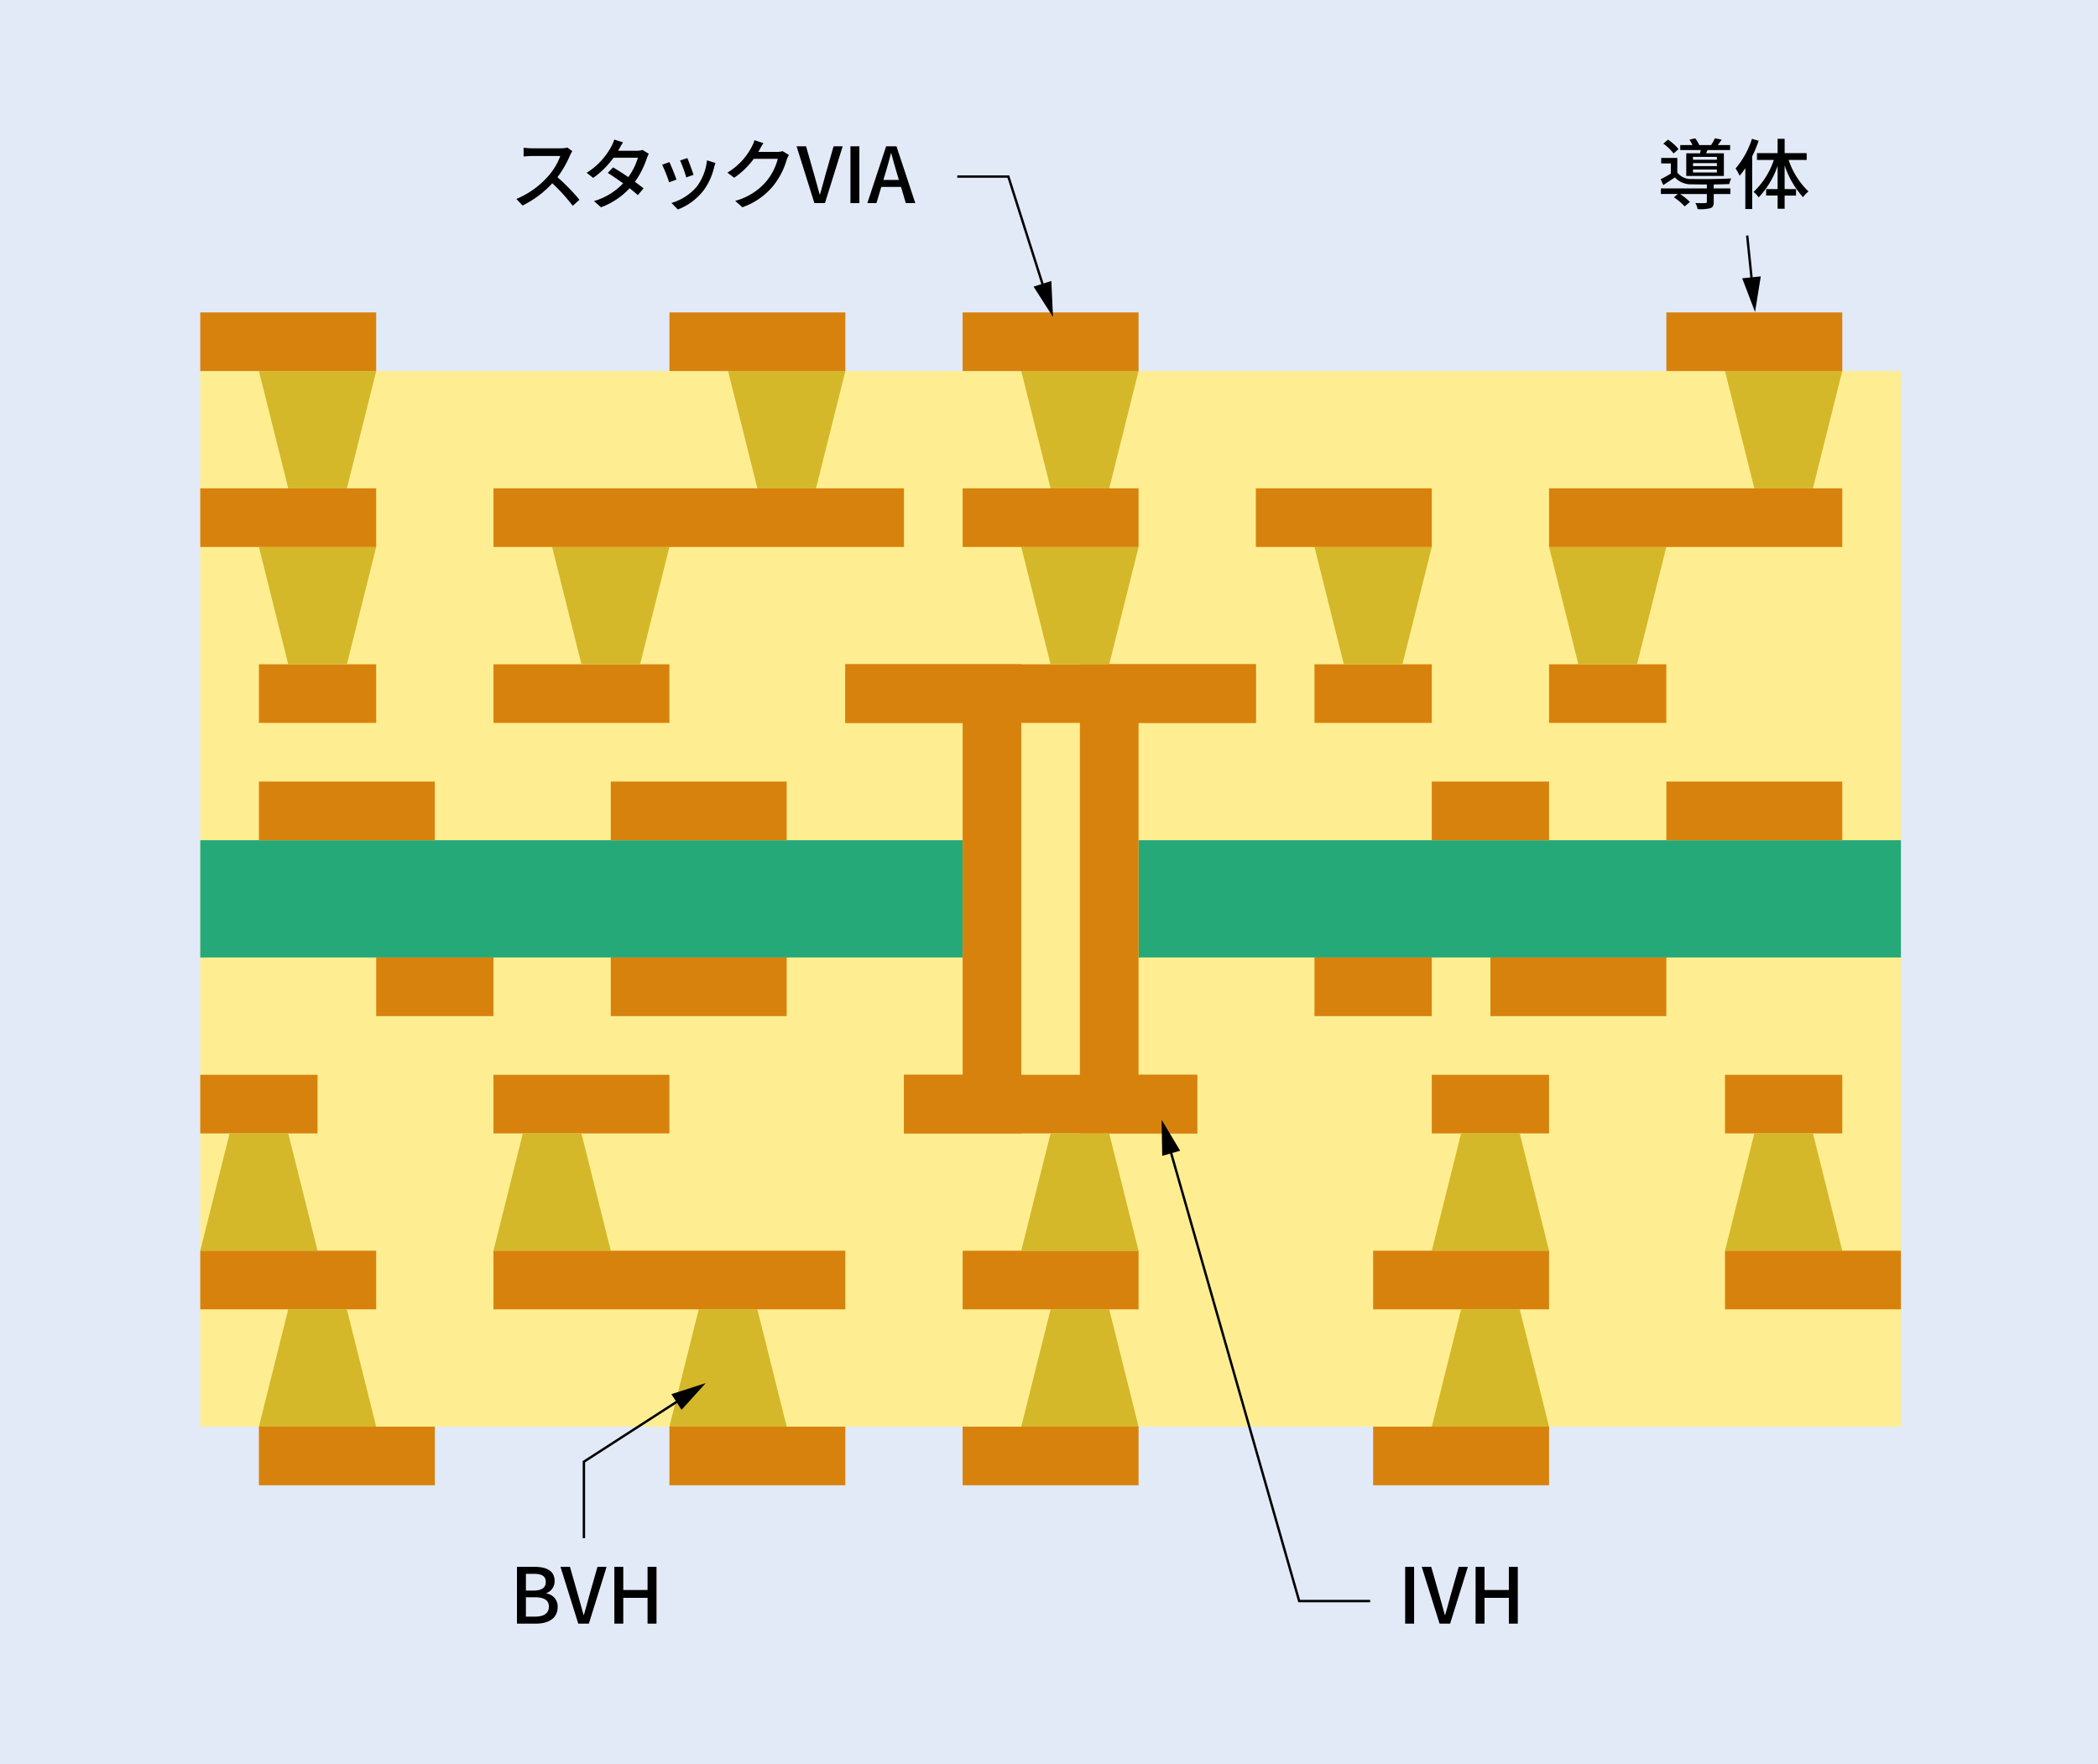 <svg xmlns="http://www.w3.org/2000/svg" xmlns:xlink="http://www.w3.org/1999/xlink" width="440" height="370" viewBox="0 0 440 370">
  <defs>
    <clipPath id="clip-path">
      <rect id="長方形_24276" data-name="長方形 24276" width="356.669" height="311.516" fill="none"/>
    </clipPath>
  </defs>
  <g id="fig03-01" transform="translate(-233 -1828)">
    <rect id="長方形_24157" data-name="長方形 24157" width="440" height="370" transform="translate(233 1828)" fill="#e2eaf8"/>
    <g id="グループ_12461" data-name="グループ 12461" transform="translate(275 1857)">
      <rect id="長方形_24235" data-name="長方形 24235" width="356.669" height="221.381" transform="translate(0 48.817)" fill="#ffee91"/>
      <rect id="長方形_24236" data-name="長方形 24236" width="159.887" height="24.597" transform="translate(0 147.209)" fill="#26a979"/>
      <rect id="長方形_24237" data-name="長方形 24237" width="159.887" height="24.597" transform="translate(196.783 147.209)" fill="#26a979"/>
      <path id="パス_5318" data-name="パス 5318" d="M100.366,94.136v-12.3h36.9v98.391h-24.6v-12.3h12.3V94.136Z" transform="translate(34.922 28.475)" fill="#d8820e" fill-rule="evenodd"/>
      <path id="パス_5319" data-name="パス 5319" d="M173.76,94.136v-12.3h-36.9v98.391h24.6v-12.3h-12.3V94.136Z" transform="translate(47.621 28.475)" fill="#d8820e" fill-rule="evenodd"/>
      <rect id="長方形_24238" data-name="長方形 24238" width="36.897" height="12.299" transform="translate(61.495 110.313)" fill="#d8820e"/>
      <rect id="長方形_24239" data-name="長方形 24239" width="24.597" height="12.299" transform="translate(233.68 110.313)" fill="#d8820e"/>
      <rect id="長方形_24240" data-name="長方形 24240" width="61.495" height="12.299" transform="translate(147.587 196.405)" fill="#d8820e"/>
      <rect id="長方形_24241" data-name="長方形 24241" width="36.897" height="12.299" transform="translate(86.092 171.808)" fill="#d8820e"/>
      <rect id="長方形_24242" data-name="長方形 24242" width="36.897" height="12.299" transform="translate(270.576 171.808)" fill="#d8820e"/>
      <rect id="長方形_24243" data-name="長方形 24243" width="36.897" height="12.299" transform="translate(307.473 134.911)" fill="#d8820e"/>
      <rect id="長方形_24244" data-name="長方形 24244" width="36.897" height="12.299" transform="translate(61.495 196.405)" fill="#d8820e"/>
      <rect id="長方形_24245" data-name="長方形 24245" width="24.597" height="12.299" transform="translate(258.277 134.911)" fill="#d8820e"/>
      <rect id="長方形_24246" data-name="長方形 24246" width="24.597" height="12.299" transform="translate(282.875 110.313)" fill="#d8820e"/>
      <rect id="長方形_24247" data-name="長方形 24247" width="24.597" height="12.299" transform="translate(258.277 196.405)" fill="#d8820e"/>
      <rect id="長方形_24248" data-name="長方形 24248" width="24.597" height="12.299" transform="translate(233.68 171.808)" fill="#d8820e"/>
      <rect id="長方形_24249" data-name="長方形 24249" width="24.597" height="12.299" transform="translate(0 196.405)" fill="#d8820e"/>
      <rect id="長方形_24250" data-name="長方形 24250" width="36.897" height="12.299" transform="translate(12.299 134.911)" fill="#d8820e"/>
      <rect id="長方形_24251" data-name="長方形 24251" width="24.597" height="12.299" transform="translate(36.897 171.808)" fill="#d8820e"/>
      <path id="パス_5320" data-name="パス 5320" d="M54.745,63.589l6.149,24.6h12.3l6.149-24.6Z" transform="translate(19.048 22.126)" fill="#d4b829" fill-rule="evenodd"/>
      <path id="パス_5321" data-name="パス 5321" d="M70.219,179.429l-6.149-24.6h-12.3l-6.149,24.6Z" transform="translate(15.874 53.873)" fill="#d4b829" fill-rule="evenodd"/>
      <path id="パス_5322" data-name="パス 5322" d="M173.36,63.589l6.149,24.6h12.3l6.149-24.6Z" transform="translate(60.32 22.126)" fill="#d4b829" fill-rule="evenodd"/>
      <path id="パス_5323" data-name="パス 5323" d="M209.856,63.589l6.149,24.6h12.3l6.149-24.6Z" transform="translate(73.019 22.126)" fill="#d4b829" fill-rule="evenodd"/>
      <path id="パス_5324" data-name="パス 5324" d="M216.206,179.429l-6.149-24.6h-12.3l-6.149,24.6Z" transform="translate(66.67 53.873)" fill="#d4b829" fill-rule="evenodd"/>
      <path id="パス_5325" data-name="パス 5325" d="M6.149,154.831,0,179.428H24.6l-6.149-24.6Z" transform="translate(0 53.873)" fill="#d4b829"/>
      <rect id="長方形_24252" data-name="長方形 24252" width="24.597" height="12.299" transform="translate(12.299 110.313)" fill="#d8820e"/>
      <path id="パス_5326" data-name="パス 5326" d="M9.124,63.589l6.149,24.6h12.3l6.149-24.6Z" transform="translate(3.175 22.126)" fill="#d4b829" fill-rule="evenodd"/>
      <rect id="長方形_24253" data-name="長方形 24253" width="24.597" height="12.299" transform="translate(319.772 196.405)" fill="#d8820e"/>
      <path id="パス_5327" data-name="パス 5327" d="M261.827,179.429l-6.149-24.6h-12.3l-6.149,24.6Z" transform="translate(82.543 53.873)" fill="#d4b829" fill-rule="evenodd"/>
      <rect id="長方形_24254" data-name="長方形 24254" width="36.897" height="12.299" transform="translate(0 73.416)" fill="#d8820e"/>
      <rect id="長方形_24255" data-name="長方形 24255" width="86.092" height="12.299" transform="translate(61.495 73.416)" fill="#d8820e"/>
      <rect id="長方形_24256" data-name="長方形 24256" width="36.897" height="12.299" transform="translate(221.38 73.416)" fill="#d8820e"/>
      <rect id="長方形_24257" data-name="長方形 24257" width="86.092" height="12.299" transform="translate(135.288 110.313)" fill="#d8820e"/>
      <rect id="長方形_24258" data-name="長方形 24258" width="61.495" height="12.299" transform="translate(282.875 73.416)" fill="#d8820e"/>
      <rect id="長方形_24259" data-name="長方形 24259" width="36.897" height="12.299" transform="translate(0 233.301)" fill="#d8820e"/>
      <rect id="長方形_24260" data-name="長方形 24260" width="36.897" height="12.299" transform="translate(319.772 233.301)" fill="#d8820e"/>
      <rect id="長方形_24261" data-name="長方形 24261" width="36.897" height="12.299" transform="translate(245.979 233.303)" fill="#d8820e"/>
      <rect id="長方形_24262" data-name="長方形 24262" width="73.793" height="12.299" transform="translate(61.495 233.303)" fill="#d8820e"/>
      <rect id="長方形_24263" data-name="長方形 24263" width="36.897" height="12.299" transform="translate(86.092 134.911)" fill="#d8820e"/>
      <rect id="長方形_24264" data-name="長方形 24264" width="36.897" height="12.299" transform="translate(159.887 270.199)" fill="#d8820e"/>
      <rect id="長方形_24265" data-name="長方形 24265" width="36.897" height="12.299" transform="translate(245.979 270.199)" fill="#d8820e"/>
      <rect id="長方形_24266" data-name="長方形 24266" width="36.897" height="12.299" transform="translate(98.392 270.199)" fill="#d8820e"/>
      <rect id="長方形_24267" data-name="長方形 24267" width="36.897" height="12.299" transform="translate(12.299 270.199)" fill="#d8820e"/>
      <rect id="長方形_24268" data-name="長方形 24268" width="36.897" height="12.299" transform="translate(159.887 233.303)" fill="#d8820e"/>
      <path id="パス_5328" data-name="パス 5328" d="M33.722,206.8l-6.149-24.6h-12.3L9.125,206.8Z" transform="translate(3.175 63.397)" fill="#d4b829" fill-rule="evenodd"/>
      <path id="パス_5329" data-name="パス 5329" d="M216.206,206.8l-6.149-24.6h-12.3l-6.149,24.6Z" transform="translate(66.67 63.397)" fill="#d4b829" fill-rule="evenodd"/>
      <path id="パス_5330" data-name="パス 5330" d="M152.336,206.8l-6.149-24.6h-12.3l-6.149,24.6Z" transform="translate(44.446 63.397)" fill="#d4b829" fill-rule="evenodd"/>
      <path id="パス_5331" data-name="パス 5331" d="M152.336,179.429l-6.149-24.6h-12.3l-6.149,24.6Z" transform="translate(44.446 53.873)" fill="#d4b829" fill-rule="evenodd"/>
      <path id="パス_5332" data-name="パス 5332" d="M97.591,206.8l-6.149-24.6h-12.3l-6.149,24.6Z" transform="translate(25.398 63.397)" fill="#d4b829" fill-rule="evenodd"/>
      <path id="パス_5333" data-name="パス 5333" d="M237.229,36.217l6.149,24.6h12.3l6.149-24.6Z" transform="translate(82.543 12.601)" fill="#d4b829" fill-rule="evenodd"/>
      <path id="パス_5334" data-name="パス 5334" d="M82.118,36.217l6.149,24.6h12.3l6.149-24.6Z" transform="translate(28.573 12.601)" fill="#d4b829" fill-rule="evenodd"/>
      <path id="パス_5335" data-name="パス 5335" d="M127.739,36.217l6.149,24.6h12.3l6.149-24.6Z" transform="translate(44.446 12.601)" fill="#d4b829" fill-rule="evenodd"/>
      <path id="パス_5336" data-name="パス 5336" d="M127.739,63.589l6.149,24.6h12.3l6.149-24.6Z" transform="translate(44.446 22.126)" fill="#d4b829" fill-rule="evenodd"/>
      <rect id="長方形_24269" data-name="長方形 24269" width="36.897" height="12.299" transform="translate(98.392 36.52)" fill="#d8820e"/>
      <rect id="長方形_24270" data-name="長方形 24270" width="36.897" height="12.299" transform="translate(159.887 36.52)" fill="#d8820e"/>
      <rect id="長方形_24271" data-name="長方形 24271" width="36.897" height="12.299" transform="translate(159.887 73.416)" fill="#d8820e"/>
      <rect id="長方形_24272" data-name="長方形 24272" width="36.897" height="12.299" transform="translate(0 36.519)" fill="#d8820e"/>
      <rect id="長方形_24273" data-name="長方形 24273" width="36.897" height="12.299" transform="translate(307.473 36.52)" fill="#d8820e"/>
      <path id="パス_5337" data-name="パス 5337" d="M9.124,36.217l6.149,24.6h12.3l6.149-24.6Z" transform="translate(3.175 12.601)" fill="#d4b829" fill-rule="evenodd"/>
      <g id="グループ_12460" data-name="グループ 12460">
        <g id="グループ_12459" data-name="グループ 12459" clip-path="url(#clip-path)">
          <path id="パス_5338" data-name="パス 5338" d="M60.447,3.056A22.149,22.149,0,0,1,57.8,7.663,42.939,42.939,0,0,1,62.42,12.4L61,13.661a36.279,36.279,0,0,0-4.285-4.722A21.184,21.184,0,0,1,50.489,13.6L49.18,12.222a18.154,18.154,0,0,0,6.644-4.737,13.292,13.292,0,0,0,2.571-4.268H52.461c-.631,0-1.5.081-1.762.1V1.487a16.9,16.9,0,0,0,1.762.113h6a4.852,4.852,0,0,0,1.407-.162l1.051.776a5.583,5.583,0,0,0-.469.841" transform="translate(17.112 0.5)"/>
          <path id="パス_5339" data-name="パス 5339" d="M66.907,2.225c-.065.113-.113.21-.178.324h3.9a3.751,3.751,0,0,0,1.212-.178l1.31.809a7.919,7.919,0,0,0-.437,1,18.481,18.481,0,0,1-2.473,4.882c.679.485,1.309.971,1.809,1.375L70.852,11.86c-.453-.421-1.068-.922-1.729-1.456a15.41,15.41,0,0,1-6,3.994L61.654,13.1a13.75,13.75,0,0,0,6.11-3.718c-1.115-.809-2.281-1.6-3.218-2.2l1.115-1.147c.971.565,2.1,1.293,3.185,2.035A13.226,13.226,0,0,0,70.867,4H65.758a18.244,18.244,0,0,1-4.268,4.235L60.117,7.172A14.829,14.829,0,0,0,65.29,1.658,7.736,7.736,0,0,0,65.905.2l1.843.582c-.324.484-.663,1.115-.841,1.438" transform="translate(20.918 0.071)"/>
          <path id="パス_5340" data-name="パス 5340" d="M74.87,7.592l-1.537.566a32.889,32.889,0,0,0-1.469-3.685l1.519-.55c.372.744,1.181,2.779,1.487,3.669m7.873-2.521a13.021,13.021,0,0,1-2.262,4.882,12.551,12.551,0,0,1-5.32,3.912l-1.343-1.375a10.991,10.991,0,0,0,5.3-3.41,11.221,11.221,0,0,0,2.15-5.529l1.778.566c-.144.4-.243.7-.306.954m-4.3,1.519-1.518.55A29.8,29.8,0,0,0,75.63,3.583l1.519-.5c.292.679,1.084,2.8,1.293,3.509" transform="translate(25.005 1.072)"/>
          <path id="パス_5341" data-name="パス 5341" d="M88.724,2.352c-.065.129-.146.275-.226.4h3.879a3.8,3.8,0,0,0,1.213-.162l1.326.809a5.523,5.523,0,0,0-.453.985,15.964,15.964,0,0,1-2.847,5.5,14.55,14.55,0,0,1-6.465,4.478l-1.5-1.341A12.945,12.945,0,0,0,90.13,8.98a12.124,12.124,0,0,0,2.457-4.769H87.543a16.873,16.873,0,0,1-4.106,3.962L82.014,7.1a13.711,13.711,0,0,0,5.076-5.35A7.052,7.052,0,0,0,87.689.3l1.876.615c-.324.484-.663,1.115-.841,1.438" transform="translate(28.537 0.104)"/>
          <path id="パス_5342" data-name="パス 5342" d="M92.778,1.247h1.99l1.762,6.176c.4,1.357.679,2.522,1.084,3.9h.08c.421-1.374.7-2.538,1.084-3.9l1.762-6.176h1.909L98.728,13.162H96.513Z" transform="translate(32.282 0.434)"/>
          <rect id="長方形_24274" data-name="長方形 24274" width="1.876" height="11.915" transform="translate(136.357 1.681)"/>
          <path id="パス_5343" data-name="パス 5343" d="M107.733,1.247H109.9l3.945,11.915h-1.99l-1-3.4h-4.138l-1.019,3.4h-1.907ZM107.15,8.3h3.25l-.469-1.6c-.4-1.294-.759-2.619-1.116-3.962h-.08c-.34,1.357-.712,2.668-1.1,3.962Z" transform="translate(36.113 0.434)"/>
          <path id="パス_5344" data-name="パス 5344" d="M49.276,222.265h3.685c2.442,0,4.206.793,4.206,2.943a2.647,2.647,0,0,1-1.7,2.571v.081a2.731,2.731,0,0,1,2.344,2.829c0,2.36-1.925,3.491-4.56,3.491H49.276Zm3.476,4.979c1.81,0,2.569-.679,2.569-1.794,0-1.245-.84-1.713-2.521-1.713H51.152v3.507Zm.291,5.465c1.859,0,2.926-.663,2.926-2.118,0-1.343-1.035-1.94-2.926-1.94H51.152v4.057Z" transform="translate(17.145 77.336)"/>
          <path id="パス_5345" data-name="パス 5345" d="M56.044,222.265h1.99l1.762,6.176c.4,1.357.678,2.522,1.084,3.9h.08c.421-1.374.7-2.538,1.084-3.9l1.762-6.176h1.909l-3.719,11.914H59.779Z" transform="translate(19.5 77.336)"/>
          <path id="パス_5346" data-name="パス 5346" d="M64.425,222.265H66.3v4.866h5.091v-4.866h1.876v11.915H71.393v-5.415H66.3v5.415H64.425Z" transform="translate(22.417 77.336)"/>
          <rect id="長方形_24275" data-name="長方形 24275" width="1.876" height="11.915" transform="translate(252.694 299.601)"/>
          <path id="パス_5347" data-name="パス 5347" d="M190.046,222.265h1.99l1.762,6.176c.4,1.357.679,2.522,1.084,3.9h.08c.421-1.374.7-2.538,1.084-3.9l1.762-6.176h1.909L196,234.179h-2.215Z" transform="translate(66.126 77.336)"/>
          <path id="パス_5348" data-name="パス 5348" d="M198.428,222.265H200.3v4.866H205.4v-4.866h1.876v11.915H205.4v-5.415H200.3v5.415h-1.876Z" transform="translate(69.042 77.336)"/>
          <path id="パス_5349" data-name="パス 5349" d="M238.346,10.523h3.491v1.165h-3.491v1.665c0,.728-.146,1.1-.712,1.309a8.779,8.779,0,0,1-2.668.194,4.372,4.372,0,0,0-.469-1.277c.922.032,1.828.032,2.07.016s.34-.065.34-.275V11.688h-5.626a12.172,12.172,0,0,1,2.069,1.665l-1.1.938A11.837,11.837,0,0,0,230,12.384l.825-.7h-3.557V10.523h9.636v-.84c-1.181,0-2.3,0-3.073-.032a4.592,4.592,0,0,1-3.637-1.44c-.776.518-1.568,1.035-2.425,1.6l-.55-1.228c.646-.307,1.423-.744,2.134-1.179V5.269h-2.021V4.122h3.379V7.193a3.583,3.583,0,0,0,3.1,1.343c1.891.065,6.062.016,8.2-.113a5.278,5.278,0,0,0-.4,1.181c-.841.031-2.038.063-3.266.081Zm-8.423-7.34a10.158,10.158,0,0,0-2.15-2.069L228.76.29a10.341,10.341,0,0,1,2.213,1.973Zm5.545-.032c.065-.21.113-.453.16-.679h-4.3V1.422h2.553A7.758,7.758,0,0,0,233.254.29l1.212-.275a6.384,6.384,0,0,1,.841,1.407h2.49A12.926,12.926,0,0,0,238.6,0l1.407.275a11.324,11.324,0,0,1-.807,1.147h2.587v1.05h-4.754c-.1.243-.193.469-.275.679h3.719V7.9h-7.89V3.151Zm3.54.744H234v.6h5.012Zm0,1.309H234v.631h5.012Zm0,1.343H234v.631h5.012Z" transform="translate(79.062)"/>
          <path id="パス_5350" data-name="パス 5350" d="M243.714.488a25.888,25.888,0,0,1-1.357,3.266V14.812h-1.438V6.243c-.4.582-.793,1.1-1.2,1.584a9.478,9.478,0,0,0-.841-1.519A18.133,18.133,0,0,0,242.308.084ZM250,4.513a16.248,16.248,0,0,0,4.171,6.612,5.774,5.774,0,0,0-1.148,1.2,18.827,18.827,0,0,1-3.863-6.66v4.963h2.393v1.357h-2.393v2.765H247.69V11.982h-2.407V10.625h2.407V5.758a18.217,18.217,0,0,1-3.976,6.613,5.589,5.589,0,0,0-1.066-1.148A16.388,16.388,0,0,0,246.9,4.513h-3.541V3.09h4.332V.084h1.472V3.09h4.624V4.513Z" transform="translate(83.118 0.029)"/>
          <path id="パス_5351" data-name="パス 5351" d="M59.689,225.364V209.326L80.223,196.08" transform="translate(20.769 68.225)" fill="none" stroke="#000" stroke-width="0.5"/>
          <path id="パス_5352" data-name="パス 5352" d="M75.426,199.285l5.078-5.606-7.2,2.316Z" transform="translate(25.505 67.39)"/>
          <path id="パス_5353" data-name="パス 5353" d="M150.792,156.969,178,252.16H192.89" transform="translate(52.468 54.617)" fill="none" stroke="#000" stroke-width="0.5"/>
          <path id="パス_5354" data-name="パス 5354" d="M149.7,160.273l-.125-7.563,3.89,6.488Z" transform="translate(52.044 53.135)"/>
          <line id="線_292" data-name="線 292" x2="1.038" y2="10.097" transform="translate(324.427 20.396)" fill="none" stroke="#000" stroke-width="0.5"/>
          <path id="パス_5355" data-name="パス 5355" d="M239.906,21.888l2.695,7.067,1.2-7.468Z" transform="translate(83.475 7.477)"/>
          <path id="パス_5356" data-name="パス 5356" d="M117.779,5.959h10.715l7.557,23.759" transform="translate(40.981 2.073)" fill="none" stroke="#000" stroke-width="0.5"/>
          <path id="パス_5357" data-name="パス 5357" d="M129.649,23.387l4.08,6.369-.348-7.557Z" transform="translate(45.111 7.724)"/>
        </g>
      </g>
    </g>
  </g>
</svg>
